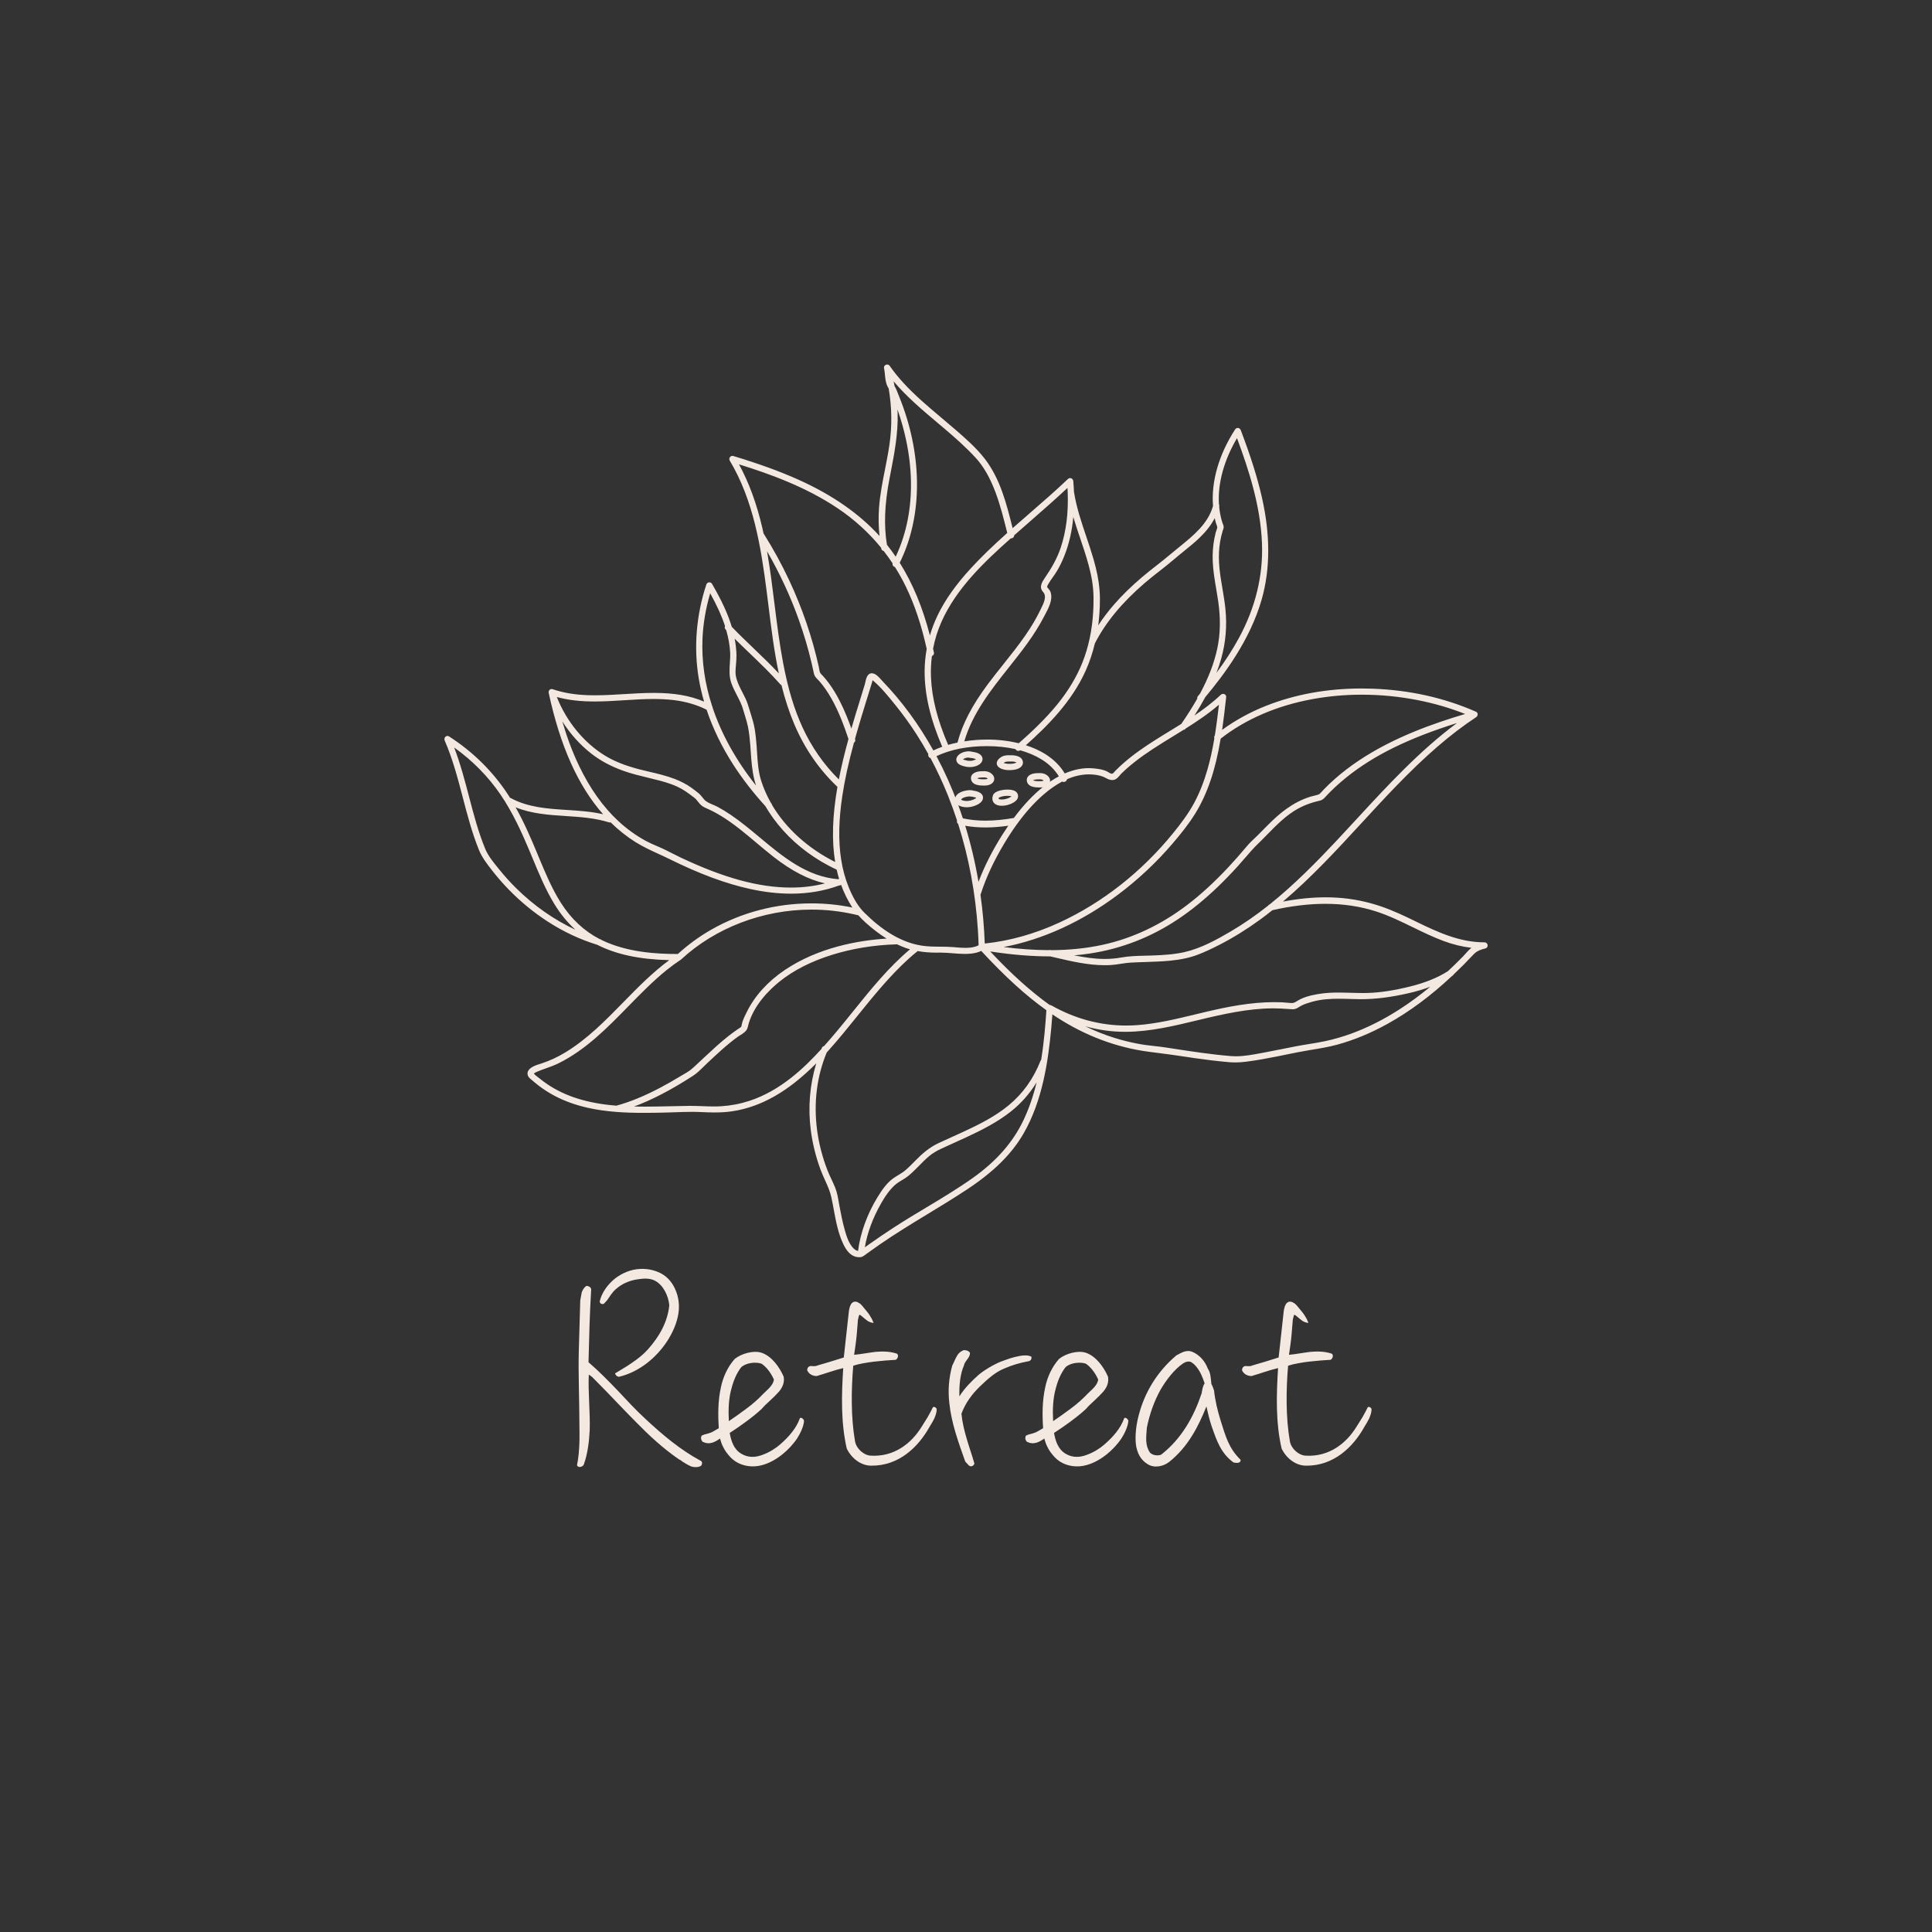 <?xml version="1.0" encoding="UTF-8"?>
<svg id="_レイヤー_2" data-name="レイヤー_2" xmlns="http://www.w3.org/2000/svg" viewBox="0 0 1070.84 1070.84">
  <rect x="0" y="0" width="1070.84" height="1070.84" fill="#333333" stroke="none"/>
  <defs>
    <style>
      .cls-1 {
        fill: none;
      }

      .cls-2 {
        fill: #f3e9e1;
      }
    </style>
  </defs>
  <g id="_レイヤー_1-2" data-name="レイヤー_1">
    <circle class="cls-1" cx="535.42" cy="535.42" r="535.42"/>
    <g>
      <path class="cls-2" d="M377.99,809.92c-.49-.49-1.14-.82-1.8-1.14-8.99-6.21-16.5-13.24-23.69-20.59-7.35-7.35-14.38-15.03-22.39-23.04l-2.12-2.12-1.63-1.14c-.49,9.64.82,20.59.49,30.88-.33,6.37-1.14,13.07-3.27,18.96-.49,1.31-3.27,2.12-3.76.33.82-3.92,1.14-7.84,1.31-11.93.16-4.08,0-8.17,0-12.25,0-11.28-.65-26.64-.33-38.73l.82-28.43.82-4.41c.49-1.31,1.14-2.61,2.61-3.59,1.47,0,2.78,1.14,2.61,2.12-.82,13.4-1.14,26.64-1.47,40.2,5.72,4.9,10.95,10.29,16.01,15.52,5.23,5.56,10.13,10.95,15.85,16.18,9.48,8.82,19.28,17,30.23,22.88,1.31.49.82,2.29.33,2.78-1.63.98-3.11.82-4.58.65-2.12-.49-4.08-1.96-6.04-3.1v-.03ZM343.51,763.02c-1.14.33-2.29-.65-2.61-1.8,3.43-2.12,6.7-3.92,9.64-6.05,3.11-2.12,6.05-4.41,8.66-7.35,6.37-7.19,10.79-15.03,11.77-24.35-.49-5.23-3.27-11.11-7.84-13.56-2.94-1.63-6.7-1.31-9.8-.82-4.41.65-8.66,2.45-11.93,5.39-2.12,1.8-3.43,4.09-4.9,6.21l-1.8,1.96c-1.31.49-2.29-.33-2.29-1.31.82-3.76,3.1-7.35,5.56-9.97,3.43-3.76,8.01-6.37,12.91-7.52,5.23-1.14,10.46-.49,14.87,1.63,2.94,1.47,5.39,3.6,7.35,6.86,2.78,4.74,3.76,10.29,2.94,15.52-.82,5.56-3.27,10.79-6.05,15.2-6.21,9.64-15.85,17.32-26.47,19.94v.02Z"/>
      <path class="cls-2" d="M433.38,806.32c-4.41,3.43-9.31,5.88-14.38,6.37-5.39.49-10.62-1.31-14.05-4.9-1.96-2.12-3.27-3.92-4.08-5.72-.82-1.47-1.31-3.1-1.8-4.74-1.31.98-3.1,1.96-4.25,2.29-1.8.49-3.27.49-5.39-.49-.65-.65-1.31-2.12-.49-3.43.98-.49,1.96-.82,2.94-.98.98-.33,1.8-.49,2.45-.82,1.14-.49,2.78-1.63,4.08-2.29-.49-7.35-.49-15.2,1.14-22.55,1.14-5.72,3.76-11.44,7.68-15.85,3.6-2.94,10.46-4.9,14.87-3.43,5.72,1.96,9.97,8.01,12.25,13.24.65,3.43-.82,6.21-2.61,8.33-1.47,1.63-3.27,3.43-5.07,5.07l-2.45,2.29c-.65.65-1.47,1.47-1.96,2.12-2.61,2.45-5.72,4.9-8.82,7.19s-6.21,4.41-8.99,6.21c.82,4.58,2.29,9.15,6.54,11.6,3.92,2.29,8.01,1.96,11.77.49,3.59-1.31,7.03-3.43,9.64-5.72,4.9-4.25,8.99-8.99,10.95-14.54.82-.82,2.29.82,2.29,1.47-.16,3.1-2.12,7.03-3.76,9.64-2.29,3.43-5.23,6.54-8.5,9.15h0ZM410.83,757.79c-2.62,3.43-4.25,7.35-5.39,11.77-1.63,5.72-1.8,11.93-1.47,18.14,3.1-2.12,6.37-4.41,9.64-6.86,3.6-2.62,6.86-5.56,9.64-8.5,2.12-2.12,5.23-4.41,5.72-7.68-1.47-3.27-3.76-6.7-6.86-8.82-3.27-1.14-8.66-.49-11.28,1.96h0Z"/>
      <path class="cls-2" d="M515.24,790.8c-6.37,11.44-17.16,21.73-32.35,21.57-5.72,0-10.95-4.08-13.56-9.48-3.27-14.22-2.94-29.41-1.96-44.61-4.9,1.14-9.64,2.94-14.71,4.41-2.12,0-4.25-.98-5.23-3.1-.16-1.14.65-2.61,2.29-2.45,1.14.16,2.61.16,3.43-.33,3.59-.98,10.95-3.27,14.54-4.41l2.78-25.33c.16-1.31.49-2.94,1.14-4.09,1.14-1.96,3.1-1.8,4.41-.82,1.31.65,2.12,1.96,3.1,3.1l.82.98c.82.98,1.63,1.96,2.29,3.1.65.98,1.31,2.12,1.96,3.92-3.1-.33-4.25-1.96-6.37-3.59-.49-.49-.98-.82-1.47-.98-.33.49-.49,1.47-.82,2.78l-.49,6.05c-.33,4.9-1.14,10.13-1.63,13.4,3.76-.33,7.84-1.14,11.77-1.63,3.92-.33,7.84-.33,11.93.98,1.31.98.33,2.94-.65,3.43-3.27.16-7.52.49-11.77.98-4.08.49-8.33,1.14-11.77,2.29-1.14,13.24-1.31,28.76.98,41.83.65,4.08,4.9,7.84,8.66,8.01,12.91.82,22.55-6.7,28.27-16.01,1.14-1.8,2.12-3.43,3.27-5.23.98-1.8,1.96-3.43,2.78-5.23.33-.82,1.14-.49,1.47-.33.33.16.82.65.82,1.14,0,1.8-.65,3.43-1.31,5.07-.82,1.63-1.8,3.27-2.62,4.58h0Z"/>
      <path class="cls-2" d="M556.42,758.61c-4.74,1.96-8.82,5.56-13.24,9.8-4.41,4.25-8.17,9.31-10.29,15.2.49,4.9,1.63,9.48,2.94,13.89,1.31,4.58,2.94,8.99,4.25,13.73-.49,1.47-2.12,1.96-3.11.98l-1.96-2.12c-3.76-10.62-7.68-21.24-8.82-32.35-.82-6.86-.33-13.89,1.63-20.92.82-1.47,1.47-3.27,2.29-4.74.82-1.63,1.96-2.94,4.09-3.76,1.14,0,2.45.16,3.43,1.47,0,2.29-1.63,3.6-2.62,5.23-.33.65-.65.98-.65,1.63-2.12,4.74-2.78,10.79-2.61,17.32,2.94-4.74,7.03-8.66,10.46-11.77,2.94-2.61,8.82-6.05,12.58-7.52,4.08-1.47,6.05-2.29,10.29-3.1,1.8-.33,4.41-.65,6.54.33.49,1.63-.82,2.61-1.8,2.61-4.9.98-8.5,1.96-13.4,4.08h0Z"/>
      <path class="cls-2" d="M613.12,806.32c-4.41,3.43-9.31,5.88-14.38,6.37-5.39.49-10.62-1.31-14.05-4.9-1.96-2.12-3.27-3.92-4.08-5.72-.82-1.47-1.31-3.1-1.8-4.74-1.31.98-3.1,1.96-4.25,2.29-1.8.49-3.27.49-5.39-.49-.65-.65-1.31-2.12-.49-3.43.98-.49,1.96-.82,2.94-.98.98-.33,1.8-.49,2.45-.82,1.14-.49,2.78-1.63,4.09-2.29-.49-7.35-.49-15.2,1.14-22.55,1.14-5.72,3.76-11.44,7.68-15.85,3.59-2.94,10.46-4.9,14.87-3.43,5.72,1.96,9.97,8.01,12.26,13.24.65,3.43-.82,6.21-2.61,8.33-1.47,1.63-3.27,3.43-5.07,5.07l-2.45,2.29c-.65.65-1.47,1.47-1.96,2.12-2.62,2.45-5.72,4.9-8.82,7.19-3.1,2.29-6.21,4.41-8.99,6.21.82,4.58,2.29,9.15,6.54,11.6,3.92,2.29,8.01,1.96,11.77.49,3.59-1.31,7.03-3.43,9.64-5.72,4.9-4.25,8.99-8.99,10.95-14.54.82-.82,2.29.82,2.29,1.47-.16,3.1-2.12,7.03-3.76,9.64-2.29,3.43-5.23,6.54-8.5,9.15h-.02ZM590.57,757.79c-2.61,3.43-4.25,7.35-5.39,11.77-1.63,5.72-1.8,11.93-1.47,18.14,3.1-2.12,6.37-4.41,9.64-6.86,3.59-2.62,6.86-5.56,9.64-8.5,2.12-2.12,5.23-4.41,5.72-7.68-1.47-3.27-3.76-6.7-6.86-8.82-3.27-1.14-8.66-.49-11.27,1.96h-.01Z"/>
      <path class="cls-2" d="M671.45,790.15c-1.14-3.43-1.96-7.03-2.78-10.62-4.41,11.11-10.29,22.55-20.59,30.72-3.27,2.61-8.33,3.59-11.93,1.31-4.09-2.45-5.88-6.37-6.54-10.78-.65-5.56.33-11.93,1.63-16.67,3.27-12.42,10.13-23.86,20.75-32.84,1.47-.82,2.94-1.63,4.41-2.12,1.63-.49,3.27-.49,4.9.33,3.92,1.8,6.7,5.23,8.17,9.15,1.63,2.29,1.63,5.72,1.96,8.5.65,1.14.98,2.12,1.47,3.59.65,5.88,1.96,11.11,3.6,16.5,2.78,8.66,4.41,15.36,11.11,21.9.16,2.12-2.45,1.8-3.92,1.47-7.19-5.23-9.48-12.58-12.26-20.43h.02ZM660.01,754.85c-1.63-.49-2.94,0-4.25.82-5.06,3.43-9.64,9.64-12.58,14.71-3.59,6.54-6.04,13.56-7.52,20.92-.16,2.45-.49,5.07-.33,7.52s.82,4.58,2.12,6.37c1.47,1.47,4.08,1.8,6.05,1.14,11.6-8.99,18.3-21.41,22.55-34.15.33-1.8.49-3.76,1.63-5.39-.49-1.63-1.63-4.58-2.62-6.37-1.31-2.29-2.94-4.41-5.06-5.56h.01Z"/>
      <path class="cls-2" d="M756.26,790.8c-6.37,11.44-17.16,21.73-32.35,21.57-5.72,0-10.95-4.08-13.56-9.48-3.27-14.22-2.94-29.41-1.96-44.61-4.9,1.14-9.64,2.94-14.71,4.41-2.12,0-4.25-.98-5.23-3.1-.16-1.14.65-2.61,2.29-2.45,1.14.16,2.61.16,3.43-.33,3.59-.98,10.95-3.27,14.54-4.41l2.78-25.33c.16-1.31.49-2.94,1.14-4.09,1.14-1.96,3.1-1.8,4.41-.82,1.31.65,2.12,1.96,3.1,3.1l.82.98c.82.98,1.63,1.96,2.29,3.1.65.98,1.31,2.12,1.96,3.92-3.1-.33-4.25-1.96-6.37-3.59-.49-.49-.98-.82-1.47-.98-.33.49-.49,1.47-.82,2.78l-.49,6.05c-.33,4.9-1.14,10.13-1.63,13.4,3.76-.33,7.84-1.14,11.77-1.63,3.92-.33,7.84-.33,11.93.98,1.31.98.33,2.94-.65,3.43-3.27.16-7.52.49-11.77.98-4.08.49-8.33,1.14-11.77,2.29-1.14,13.24-1.31,28.76.98,41.83.65,4.08,4.9,7.84,8.66,8.01,12.91.82,22.55-6.7,28.27-16.01,1.14-1.8,2.12-3.43,3.27-5.23.98-1.8,1.96-3.43,2.78-5.23.33-.82,1.14-.49,1.47-.33.33.16.82.65.82,1.14,0,1.8-.65,3.43-1.31,5.07-.82,1.63-1.8,3.27-2.62,4.58h0Z"/>
    </g>
    <g>
      <path class="cls-2" d="M476.13,696.82c-.59,0-1.17-.07-1.73-.21-2.83-.71-5.15-3.09-7.1-7.28-2.8-6.01-4.02-12.62-5.2-19.02-.41-2.24-.84-4.55-1.33-6.79-.72-3.29-2.09-6.31-3.54-9.51-.83-1.83-1.69-3.73-2.41-5.66-2.67-7.21-4.5-14.65-5.45-22.1-1.59-12.43-.53-25.08,3.05-36.86-15.58,15.6-30.4,24.06-46.36,26.52-3.07.47-6.24.69-9.98.69-2.64,0-5.23-.11-7.42-.22-1.61-.08-3.3-.12-5.18-.12-3.19,0-6.45.12-9.6.23-2.02.07-4.04.14-6.05.19-3.47.07-7.2.14-10.95.14-5.79,0-10.6-.16-15.14-.51h-.05c-.11,0-.22,0-.33-.03-5.53-.44-10.51-1.16-15.21-2.19-6.92-1.52-13.28-3.8-18.91-6.79-3.03-1.61-5.96-3.49-8.69-5.58-1.55-1.19-3.08-2.5-4.43-3.65-.56-.48-1.26-1.08-1.57-2.03-.27-.85-.21-1.7.2-2.48,1.14-2.2,4.72-3.3,6.85-3.96.25-.08.48-.15.66-.21,4.58-1.51,8.93-3.54,13.28-6.19,12.11-7.39,22.19-17.7,31.94-27.67,7.94-8.12,16.13-16.5,25.47-23.36-16.61-.42-29.36-3.14-39.92-8.51-9.53-2.92-18.78-7.26-27.48-12.9-7.76-5.02-15.02-10.99-21.58-17.72-3.18-3.27-6.23-6.76-9.06-10.38l-.14-.19c-2.76-3.53-5.61-7.17-7.33-11.43-3.8-9.42-6.41-19.37-8.92-28.99-2.76-10.55-5.61-21.46-10.05-31.62-.24-.56-.18-1.23.16-1.75.31-.48.83-.77,1.37-.77.32,0,.63.1.92.28,13.42,8.64,24.49,19.63,32.92,32.64.26.4.51.81.76,1.22l.1.16c.16.03.31.09.46.17,9.59,5.19,20.51,5.88,31.07,6.55,6.64.42,13.46.86,20.05,2.38-13.92-15.78-23.8-37.83-30.15-67.26-.1-.48-.02-.95.24-1.34.3-.51.81-.81,1.39-.81.19,0,.37.03.56.1,5.83,1.99,12.22,3.07,19.56,3.32,1.28.04,2.57.06,3.86.06,5.35,0,10.87-.34,16.2-.66,5.38-.33,10.95-.67,16.4-.67,11.37,0,20.09,1.5,27.91,4.84-1.25-4.27-2.23-8.55-2.94-12.75-2.88-17.14-1.43-35.18,4.19-52.17.24-.73.92-1.21,1.68-1.21.6,0,1.15.32,1.46.84,5.4,9.28,8.79,16.64,10.95,23.82,3.94,4.09,8.11,8.1,12.15,11.97,4.65,4.46,9.43,9.05,13.94,13.85-2.63-12.34-4.2-25.04-5.72-37.35-.33-2.64-.65-5.27-.99-7.89-3.16-24.76-7.35-50.76-20.49-72.7-.32-.53-.32-1.18,0-1.73.31-.55.88-.89,1.48-.89.16,0,.33.02.48.07,14.47,4.37,26.04,8.59,36.42,13.26,18.44,8.31,33.43,18.75,44.62,31.06-.54-5.2-.63-10.39-.27-15.48.52-7.28,1.95-14.5,3.33-21.5.86-4.36,1.75-8.87,2.41-13.33,1.54-10.45,1.41-21.02-.38-31.42-.36-.6-.7-1.2-.96-1.86-.75-1.89-.94-3.87-1.12-5.78-.12-1.22-.23-2.38-.47-3.5-.21-.68.03-1.38.62-1.8l.16-.11.07-.03c.26-.14.56-.22.85-.22.5,0,.97.22,1.28.6l.03.02.11.15c4.38,6.3,10.12,12.55,18.07,19.66,3.49,3.12,7.14,6.19,10.67,9.16,2.52,2.12,5.13,4.32,7.67,6.52,5.44,4.72,11.6,10.07,16.32,16.2,8.56,11.11,12.04,24.97,15.38,38.4,3.12-2.76,6.3-5.51,9.38-8.19,7.09-6.16,14.42-12.52,21.31-19.09.33-.31.75-.49,1.19-.49.91,0,1.65.7,1.74,1.62.17,1.92.31,3.92.39,5.94,1.3,8.48,4.09,16.76,6.79,24.76,1.38,4.1,2.81,8.33,4.03,12.56,1.86,6.43,2.92,11.85,3.35,17.05.52,6.31.02,12.7-.4,16.96-.09.91-.2,1.83-.31,2.75,2.59-3.98,5.54-7.86,8.79-11.59,4.4-5.05,9.43-9.97,15.38-15.04,2.66-2.27,5.45-4.46,8.15-6.57,2.65-2.08,5.38-4.23,7.98-6.44,1.52-1.29,3.11-2.58,4.66-3.83,7.82-6.33,15.9-12.88,18.65-22.71-1.08-13.52,3.27-28.58,12.26-42.43.33-.5.87-.81,1.45-.81.73,0,1.38.46,1.65,1.16,5.64,14.87,9.26,26.42,11.76,37.44,4.68,20.63,4.65,39.57-.1,56.31-6.45,22.73-20.94,41.86-31.31,54.3-1.77,3.29-3.75,6.64-5.99,10.16,4.61-3.11,9.84-6.96,14.64-11.51.32-.3.74-.47,1.21-.47.52,0,1,.21,1.33.57.3.34.44.77.39,1.23-.71,6.46-1.38,12.35-2.23,18.15,7.36-5.36,15.55-9.84,24.38-13.34,16.07-6.36,33.9-9.59,52.98-9.59,1.99,0,4.02.04,6.03.11,20.38.73,39.61,5.01,57.16,12.7,0,0,.08.03.18.08.76.36,1.1,1.18.82,1.98-.11.41-.36.77-.72,1-14.25,9.4-28.12,21.37-44.97,38.83-6.22,6.44-12.4,13.16-18.39,19.66-13.77,14.95-27.98,30.39-43.76,43.75,8.5-1.59,16.29-2.37,23.72-2.37,2.18,0,4.35.07,6.46.21,8.26.53,16.42,2.17,24.26,4.86,6.86,2.36,13.5,5.53,19.18,8.32,12.89,6.32,24.65,11.56,38.05,11.56.96,0,1.68.66,1.78,1.56.1.87-.44,1.64-1.28,1.84-2.17.5-4.65,1.28-6.5,3.27-3.66,3.92-7.41,7.69-11.14,11.22-.13.25-.32.46-.56.61-.07.04-.27.16-.27.16-11.79,11.03-23.45,19.69-35.66,26.48-9.25,5.14-18.65,9.04-27.94,11.57-4.82,1.32-9.77,2.12-14.56,2.9l-.65.11c-4.38.72-8.82,1.62-13.11,2.5-1.62.33-3.24.66-4.86.99-5.53,1.1-11.49,2.23-17.58,2.98-2.06.26-3.95.38-5.77.38h0c-1.18,0-2.33-.05-3.53-.15-3.03-.26-6.15-.58-9.52-.99-6.21-.75-12.42-1.67-17.68-2.47-4.28-.65-8.63-1.21-12.84-1.74-1.37-.17-2.73-.35-4.1-.53-18.1-2.36-35.44-8.86-51.54-19.33-.73-.47-1.45-.95-2.16-1.44-.19,2.7-.38,5.06-.59,7.3-1.74,18.88-4.93,40.62-15.38,58.74-6.59,11.41-16.62,21.31-31.56,31.16-7.01,4.62-14.29,9.04-21.33,13.32-8.9,5.41-18.1,11-26.82,17.02-2.45,1.69-4.89,3.42-7.27,5.15-.19.14-.37.28-.56.42-.51.4-1.03.8-1.65,1.09-.3.21-.66.32-1.04.33-.11.02-.22.04-.34.05-.2.02-.39.02-.59.02h-.04ZM458.25,583.28c-1.37,3.32-2.51,6.67-3.38,9.94-3.77,14.06-3.68,29.45.24,44.52.91,3.49,2.03,7,3.34,10.44.7,1.83,1.55,3.65,2.37,5.4.74,1.58,1.5,3.2,2.16,4.86.99,2.49,1.46,5.21,1.91,7.83.13.78.26,1.54.41,2.3.82,4.28,1.66,8.7,2.87,12.97.91,3.2,2.15,7.58,4.82,10.3.61.62,1.53,1.35,2.6,1.5,1.24-9.85,5.03-20.35,10.72-29.67,2.44-3.99,5.2-8.04,8.85-10.61.9-.63,1.82-1.19,2.72-1.74,1.39-.84,2.71-1.64,3.93-2.68,1.79-1.53,3.49-3.25,5.12-4.91l.58-.59c3.45-3.5,7.39-7.08,12.79-9.6,2.4-1.12,4.81-2.21,7.23-3.3,2.29-1.04,4.58-2.07,6.86-3.13,7.93-3.68,17.03-8.14,24.73-14.51,7.82-6.47,13.74-14.76,17.61-24.66.09-.22.21-.41.37-.58,1.59-9.88,2.38-19.77,2.88-27.43-11.47-8.18-22.98-18.66-36.12-32.88-1.58.8-3.45,1.29-5.81,1.52-1.04.1-2.11.15-3.28.15-2.26,0-4.53-.19-6.73-.36-2.16-.18-4.39-.36-6.57-.36h-.74c-.55.01-1.1.02-1.64.02-3.85,0-7.28-.29-10.46-.88-1.79,1.44-3.52,2.92-5.15,4.4-10.46,9.5-19.5,20.71-28.24,31.54-5.1,6.33-10.38,12.87-15.89,19.02-.35.39-.71.79-1.07,1.18h-.03ZM574.55,599.93c-3.85,6.26-8.63,11.68-14.29,16.16-7.56,5.99-16.38,10.41-24.77,14.3-2.13.99-4.28,1.96-6.42,2.93-2.4,1.09-4.81,2.18-7.2,3.29-2.97,1.38-5.05,2.65-6.94,4.24-1.88,1.58-3.66,3.38-5.37,5.12l-.38.39c-1.66,1.68-3.72,3.77-5.92,5.55-1.08.87-2.26,1.57-3.4,2.25-1.12.66-2.18,1.29-3.12,2.06-3.67,2.97-6.41,7.33-8.39,10.79-4.57,7.99-7.66,16.35-9,24.34.91-.65,1.82-1.3,2.73-1.95,4.28-3.03,8.82-6.1,13.49-9.14,5.83-3.78,11.89-7.42,17.75-10.93,8.65-5.19,17.58-10.55,25.92-16.47,13.01-9.24,22.16-19.67,27.98-31.87,3.01-6.31,5.43-13.25,7.34-21.05h-.01ZM351.4,613.31c1.84.04,3.76.06,5.8.06,4.79,0,9.67-.11,14.39-.22,3.47-.08,6.94-.16,10.4-.2h.92c2.15,0,4.33.08,6.44.16,2.09.08,4.25.16,6.36.16,1.47,0,2.79-.04,4.03-.12,5.34-.33,10.62-1.34,15.7-3.01,17.27-5.68,30.36-18.3,39.85-28.72,0,0,.19-.48.26-.64.23-.53.66-.88,1.19-.96,2.14-2.39,4.4-5.01,6.91-8,3.14-3.75,6.29-7.65,9.32-11.42,9.59-11.91,19.5-24.22,31.41-34.22-.84-.24-1.65-.5-2.45-.79-1.58-.57-3.16-1.24-4.83-2.04-.14.04-.3.07-.45.07-12.37.38-24.29,2.33-35.43,5.79-11.52,3.58-21.3,8.55-29.07,14.77-5.48,4.39-15.07,13.53-17.71,25.38-.48,2.15-2.51,3.4-4.14,4.4-.44.27-.87.53-1.24.8-2.78,1.99-5.65,4.31-9.02,7.3-2.4,2.12-4.78,4.35-7.08,6.5l-.96.9c-.66.61-1.31,1.26-1.97,1.91-1.87,1.85-3.81,3.75-6.01,5.17-12.09,7.8-22.6,13.28-32.65,16.99l.03-.02ZM296.01,595.15c.58.73,1.51,1.43,2.41,2.1.35.27.7.52,1.01.78,1.27,1.03,2.61,2.02,3.99,2.95,9.92,6.7,22.32,10.57,37.91,11.83l.32.02c7.62-2.08,15.6-5.35,24.38-10,3.63-1.92,7.41-4.07,11.54-6.57.47-.28.95-.56,1.43-.84,1.4-.81,2.84-1.66,4.05-2.64,1.19-.97,2.34-2.05,3.45-3.11.39-.37.78-.73,1.17-1.09.95-.88,1.89-1.76,2.83-2.64,4.3-4.01,8.74-8.17,13.47-11.86,1.69-1.32,3.28-2.48,4.85-3.55.19-.13.38-.25.58-.38.49-.31.95-.61,1.31-.95.23-.22.25-.3.31-.75.02-.15.04-.3.08-.48.42-2.23,1.55-4.5,2.54-6.5l.31-.62c4.39-8.91,11.7-16.96,21.13-23.27,18.46-12.36,40.25-16.32,56.34-17.35-2.01-1.24-4-2.62-5.96-4.13-4.2-3.24-7.21-5.96-9.71-8.77-7.58-1.87-15.32-2.93-23.01-3.13-.98-.03-1.97-.04-2.95-.04-26.93,0-53.26,10.07-72.25,27.62l-.11.1h-.03l-.12.1c-2.6,1.7-5.18,3.58-7.7,5.61-7.56,6.09-14.58,13.28-21.37,20.22-11.54,11.81-23.46,24.02-38.64,31.54-2.26,1.12-4.59,1.95-6.84,2.75-1.45.52-2.95,1.05-4.4,1.66l-.25.1c-1.6.65-2.07,1.03-2.16,1.24,0,0,.03.04.06.08l.03-.03ZM601.56,568.85c5.26,2.55,10.62,4.68,16,6.37,4.43,1.39,9.01,2.53,13.63,3.38,2.84.53,5.77.86,8.6,1.18,2.12.24,4.31.49,6.46.82l3.65.56c10.61,1.63,21.58,3.32,32.45,4.2.84.07,1.73.1,2.63.1,4.58,0,9.28-.88,13.82-1.72l1.92-.36c3.59-.66,7.23-1.39,10.75-2.1,2.17-.44,4.35-.88,6.52-1.3,2.46-.48,4.98-.89,7.41-1.28,2.95-.48,6-.97,8.96-1.6,4.8-1.02,9.68-2.42,14.49-4.16,8.92-3.23,17.97-7.78,26.9-13.53,5.66-3.64,11.35-7.83,16.99-12.49-3.75,1.42-7.85,2.63-12.37,3.66-9.56,2.17-17.99,3.23-25.78,3.23h-1.3c-1.53-.02-3.07-.07-4.62-.11-2.21-.06-4.49-.13-6.72-.13-4.14,0-9.58.2-14.87,1.73l-.1.03c-2.07.6-4.03,1.17-5.9,2.18-.3.16-.6.35-.9.54-1.01.64-2.16,1.36-3.52,1.36h-.24l-1.88-.13c-2.86-.19-5.81-.39-8.72-.39h-.6c-13.63.13-26.9,3.08-41.58,6.63-12.84,3.1-26.11,6.31-39.65,6.38h-.44c-7.37,0-14.72-1.02-21.98-3.05h-.01ZM582.52,557.14l.13.08c13.13,7.43,27.12,11.2,41.56,11.2,2.01,0,4.05-.08,6.06-.22,10.95-.8,21.83-3.44,32.36-5.98,2.15-.52,4.29-1.04,6.43-1.54,10.99-2.58,24.02-5.23,37.32-5.23,1.39,0,2.77.03,4.13.09.87.04,1.74.12,2.62.2,1.01.09,2.05.19,3.05.21h0c.97,0,2.03-.65,3.05-1.28.49-.3,1-.61,1.5-.85,3.92-1.9,8.56-2.69,11.7-3.12,2.78-.38,5.79-.56,9.45-.56,2.27,0,4.57.07,6.79.13,2.21.06,4.5.13,6.74.13.79,0,1.59,0,2.38-.03,6.92-.17,14.73-1.35,23.86-3.61,8.31-2.06,15.14-4.83,20.88-8.47,3.09-2.89,5.77-5.51,8.19-7.99.5-.52.99-1.06,1.48-1.61,1.04-1.17,2.12-2.37,3.36-3.35-5.16-.61-10.35-1.88-15.46-3.79-5.84-2.17-11.5-4.93-16.98-7.6-6.51-3.17-13.25-6.46-20.26-8.73-8.74-2.84-18.25-4.27-28.28-4.27-9.09,0-18.95,1.19-29.32,3.53-2.67,2.12-4.9,3.82-7.01,5.35-7.33,5.33-14.82,9.97-22.26,13.78-4.77,2.45-8.48,4.15-12.04,5.51-4.38,1.68-9.27,2.74-15.37,3.35-4.21.42-8.48.56-12.62.7-1.19.04-2.37.08-3.56.12l-1.21.04c-2.42.09-4.93.18-7.34.48-.96.12-1.91.27-2.86.42-1.63.26-3.31.52-5.02.63-1.19.08-2.41.11-3.64.11-9.25,0-18.41-2.13-27.27-4.2l-2.96-.69h-.25c-10.1,0-20.93-.89-33.02-2.73,11.9,12.66,22.43,22.13,32.94,29.65.18,0,.37.03.55.1.04,0,.07.02.11.03l.09.02h0ZM595.33,529.51c5.62,1.14,11.38,2,17.05,2,3.14,0,6.04-.25,8.88-.77,4.52-.83,9.2-.94,13.72-1.04,1.36-.03,2.72-.06,4.07-.12,5.66-.21,11.68-.54,17.56-1.88,9.11-2.08,17.86-6.94,25.34-11.32,6.97-4.08,14.01-8.93,20.94-14.42.2-.33.5-.58.89-.71,13.93-11.16,26.5-24.06,36.97-35.21,3.77-4.01,7.57-8.14,11.25-12.13,17.16-18.61,34.86-37.81,55.55-53.16-26.87,8.46-45.76,17.73-61.05,29.93-4.51,3.6-8.67,7.47-12.36,11.52-1.15,1.25-2.14,1.48-3.39,1.77-.2.05-.42.1-.65.15-1.33.33-2.62.7-3.83,1.11-2.41.81-4.72,1.82-6.87,3-6.52,3.59-11.86,9.05-17.03,14.33-1.64,1.67-3.33,3.4-5.04,5.05-2.63,2.54-5.07,5.37-7.43,8.11-1.25,1.45-2.54,2.95-3.85,4.4-3.69,4.07-7.39,7.89-11.01,11.37-7.4,7.1-14.63,12.99-22.11,17.99-14.94,9.99-31.39,16.39-48.91,19.03-2.81.42-5.71.76-8.68,1.02v-.02ZM333.57,521.08c14.24,6.89,30.83,7.69,42.09,7.69h.05c5.71-5.21,11.97-9.76,18.61-13.55,16.65-9.49,35.81-14.51,55.42-14.51,7.65,0,15.27.77,22.69,2.3-.14-.2-.27-.4-.39-.6-2.33-3.67-4.3-7.7-5.85-11.98-.28.24-.65.38-1.05.38h-.15c-8.09,3-17.01,4.52-26.53,4.52-7.18,0-14.78-.87-22.59-2.58-13.66-2.99-27.88-8.26-44.75-16.58-1.98-.98-4.02-1.92-6-2.82-4.29-1.97-8.72-4.01-12.82-6.57-4.9-3.06-9.55-6.75-13.83-10.97-.14.04-.29.06-.45.06-.17,0-.35-.03-.53-.08-7.68-2.43-15.93-2.97-23.91-3.49-9.3-.61-18.89-1.23-27.79-4.84,4.67,8.33,8.42,17.02,11.59,24.63l1.21,2.92c3.57,8.6,7.26,17.49,12.32,25.44,5.63,8.85,12.83,15.58,21.39,20.01l.48.15c.3.09.56.25.77.48h.02ZM581.91,526.53c.13,0,.26.02.39.05l.26.06c10.17-.04,19.8-1.04,28.63-2.97,16.69-3.64,32.57-11.16,47.19-22.36,7.3-5.59,14.48-12.17,21.96-20.11,3.63-3.86,7.21-7.91,10.95-12.39,1.25-1.5,2.69-2.85,4.07-4.16.67-.63,1.33-1.25,1.97-1.9,1.04-1.03,2.06-2.07,3.09-3.12.78-.79,1.56-1.58,2.34-2.36,5.99-6.02,13.48-12.59,23.58-15.7.71-.22,1.44-.39,2.14-.56.76-.18,1.48-.35,2.18-.58.77-.25,1.46-1.04,2.12-1.81.24-.28.48-.56.73-.81,1.99-2.07,4.12-4.11,6.33-6.06,4.05-3.58,8.53-7.01,13.31-10.2,19.3-12.89,41.31-20.57,58.93-25.82-8.17-3.25-16.86-5.8-25.86-7.59-10.37-2.06-20.93-3.1-31.4-3.1-9.19,0-18.31.81-27.12,2.41-19.73,3.57-37.4,11.17-51.13,21.97-1.47,8.83-3.3,16.41-5.6,23.19-2.32,6.82-5.2,13.02-8.56,18.43-3.77,6.07-8.4,11.7-12.42,16.42-8.93,10.46-19.09,19.99-30.18,28.32-20.04,15.05-41.88,25.04-63.54,29.13,8.95,1.13,17.18,1.69,25.07,1.72.18-.07.38-.1.57-.1h0ZM508.44,523.66c.71.16,1.41.3,2.11.42,3.41.58,6.98.6,10.43.63,2.29.02,4.65.03,6.98.21.56.04,1.14.09,1.74.14,1.78.15,3.62.31,5.46.31,3.11,0,5.44-.47,7.26-1.46-.1-2.98-.23-5.75-.41-8.47-1.32-20.32-5-40.09-10.94-58.76-.27-.2-.47-.47-.59-.79-.13-.37-.15-.78-.04-1.17-1.55-4.72-3.24-9.37-5.02-13.81-2.86-7.11-6.11-14.08-9.67-20.72-.5-.16-.93-.54-1.14-1.07-.16-.39-.18-.79-.07-1.16-2.12-3.84-4.34-7.55-6.59-11.04-3.57-5.54-7.4-10.84-11.38-15.76l-.75-.93c-3.64-4.5-7.4-9.16-11.71-12.82,0,0-.4-.35-.46-.4-.08.23-.15.51-.22.78-.06.22-.11.44-.17.65-.35,1.16-.71,2.32-1.07,3.49l-2.4,7.74c-1.51,4.9-3.29,10.68-4.94,16.47-.33,1.14-.65,2.28-.96,3.42l.06.19c.16.46.11.94-.12,1.34-.13.22-.3.41-.52.55-3.03,11.13-5.07,20.46-6.42,29.32-2.03,13.43-2.27,24.92-.72,35.12.85,5.6,2.26,10.85,4.2,15.61,2.53,6.23,5.37,10.85,8.67,14.14,9.84,9.78,19.42,15.61,29.3,17.84l.1.02v-.03ZM543.44,495.87c1.25,8.87,2.04,17.97,2.38,27.09,13.84-1.43,27.81-5.36,41.54-11.7,23.72-10.95,45.47-28.07,62.89-49.51,3.86-4.75,8.26-10.45,11.59-16.63,2.99-5.55,5.42-11.67,7.44-18.69,1.47-5.11,2.71-10.75,3.8-17.21-.1-.24-.14-.5-.11-.76.03-.32.17-.61.38-.86.92-5.69,1.63-11.47,2.26-17-6.1,5.24-12.67,9.58-18.42,13.19-.32.46-.76.72-1.25.78-1.86,1.16-3.73,2.31-5.6,3.45-3.8,2.33-7.72,4.73-11.49,7.21-7.26,4.77-12.77,9.08-17.33,13.56-.27.26-.54.58-.82.92-.87,1.03-1.86,2.2-3.22,2.53-.33.08-.68.12-1.03.12-1.3,0-2.48-.56-3.57-1.17-1.9-1.06-4.31-1.69-7.36-1.92-.64-.05-1.3-.07-1.95-.07-3.95,0-8.03.91-12.15,2.7-.04.24-.14.47-.29.69-.35.52-.94.84-1.54.84-.31,0-.6-.08-.85-.24-3.45,1.81-6.93,4.24-10.36,7.22-4.96,4.31-9.58,9.41-14.13,15.58-.11.26-.27.47-.48.65-2.41,3.32-4.82,6.99-7.17,10.91-5.86,9.8-10.1,18.92-12.97,27.9-.05.15-.12.29-.2.42h0ZM251.75,414.34c3.47,9.09,5.91,18.43,8.29,27.49,2.49,9.52,5.07,19.36,8.91,28.69,1.56,3.8,4.55,7.45,7.18,10.68l.85,1.04c2.83,3.49,5.9,6.88,9.12,10.06,9.78,9.66,21.01,17.53,32.82,23.02-4.42-4.01-8.36-8.83-11.75-14.41-4.79-7.86-8.37-16.49-11.82-24.83-.57-1.37-1.14-2.74-1.71-4.11-4.39-10.46-9.39-21.53-16.2-31.54-6.81-10-15.44-18.76-25.67-26.1h-.02ZM311.67,399.86c2.66,9.08,5.72,17.2,9.3,24.66,5.99,12.49,13.35,22.82,21.88,30.7,4.68,4.33,9.84,8.02,15.32,10.97,1.85.99,3.8,1.84,5.69,2.65,1.05.45,2.09.9,3.14,1.38,1.83.84,3.65,1.77,5.41,2.67,1.48.76,3,1.54,4.52,2.25,24.16,11.47,43.69,16.81,61.49,16.81,6.58,0,12.9-.78,18.85-2.32-9.31-2.12-18.54-6.91-28.71-14.86-3.18-2.49-6.32-5.13-9.36-7.69-6.12-5.16-12.45-10.49-19.37-14.73-2.6-1.59-5.19-2.97-7.7-4.09l-.36-.16c-1.5-.66-2.68-1.19-3.93-2.6-.34-.38-.66-.79-.98-1.19-.65-.82-1.26-1.59-2.03-2.17l-.38-.29c-2.81-2.12-5.47-4.13-8.59-5.61-2.75-1.31-5.82-2.39-9.95-3.5-2.22-.59-4.49-1.14-6.68-1.67-4.56-1.1-9.28-2.24-13.83-3.87-6.86-2.47-12.65-5.59-17.71-9.54-6.21-4.86-11.65-10.92-16.01-17.81h-.01ZM534.99,457.68c3.08,10.02,5.55,20.46,7.35,31.11,3.26-8.63,7.74-17.46,13.33-26.29,1.03-1.63,2.1-3.25,3.19-4.83-4.55.64-8.71.96-12.66.96s-7.63-.31-11.21-.94h0ZM308.63,386.34c5.38,13.58,15.02,25.33,26.67,32.46,5.16,3.16,11.22,5.57,19.07,7.61,1.88.49,3.81.94,5.68,1.38,4.63,1.08,9.42,2.21,13.97,3.97,3.52,1.36,6.48,2.92,9.06,4.76,1.6,1.14,2.95,2.17,4.13,3.15.87.72,1.55,1.58,2.21,2.4.3.37.6.75.91,1.1,1.13,1.29,3,2.08,4.8,2.84.86.36,1.75.74,2.55,1.17,2.44,1.3,4.87,2.78,7.45,4.53,5.54,3.77,10.87,8.21,16.03,12.51,12.77,10.65,25.96,21.65,43.36,23.1.18-.07.37-.14.55-.22-.5-1.65-.95-3.35-1.33-5.08-11.44-5.31-21.72-12.84-29.73-21.8-3.85-4.31-7.15-8.83-9.81-13.42-6.78-7.46-12.72-15.13-17.68-22.81-6.41-9.93-11.42-20.23-14.89-30.63-5.46-2.75-11.62-4.54-18.3-5.33-3.39-.4-7.01-.6-11.07-.6-5.41,0-10.94.35-16.29.69-5.37.34-10.92.69-16.37.69h0c-8.1,0-14.83-.79-20.96-2.48h0ZM427.9,446.13c7.68,13.01,20.06,24.19,35.01,31.66-1.97-11.81-1.56-25.47,1.26-41.66-10.16-9.59-18.21-21.27-23.91-34.71-2.81-6.62-5.14-13.71-7.12-21.67-.24-.09-.45-.25-.63-.45-5.39-6.11-11.39-11.85-17.18-17.41-2.68-2.57-5.44-5.21-8.13-7.89.6,3.1.93,6.09,1,9.07.04,1.82-.12,3.62-.27,5.35-.11,1.2-.22,2.43-.26,3.65-.09,2.99,1.04,5.88,1.91,7.8.61,1.34,1.3,2.69,1.97,3.99.57,1.1,1.14,2.2,1.67,3.33.91,1.92,1.5,3.89,2.07,5.78.17.57.34,1.15.53,1.72l.1.31c.98,3.12,1.91,6.06,2.43,9.3.51,3.17.79,6.33,1,8.99.09,1.22.17,2.45.25,3.69.33,5.27.68,10.73,2.27,15.71,1.35,4.22,3.18,8.39,5.45,12.39l.17.18c.22.24.37.53.42.85v.02ZM533.69,453.58c3.97.86,8.09,1.28,12.56,1.28,4.76,0,9.9-.49,15.69-1.49,5.35-7.19,10.78-12.93,16.58-17.53,2.75-2.18,5.56-4.04,8.37-5.54-2.3-3.74-5.53-6.9-9.62-9.4-3.47-2.13-7.44-3.82-11.83-5.04-.3.22-.64.33-1.01.33-.51,0-1.01-.23-1.35-.63-.09-.11-.17-.23-.24-.35-4.86-1.1-10.17-1.66-15.79-1.66h-.39c-4.87.02-9.55.44-13.92,1.25-.2.08-.42.12-.64.12h-.01c-2.33.45-4.59,1.03-6.72,1.71-.19.11-.4.18-.62.2-1.98.66-3.89,1.42-5.7,2.27,4.48,8.41,8.48,17.35,11.88,26.58.92,2.5,1.82,5.09,2.74,7.9h.02ZM394.91,392.04c4.98,14.91,13.08,29.48,24.14,43.39-.39-1.19-.72-2.37-1.01-3.53-1.22-5.03-1.58-10.26-1.93-15.31-.09-1.26-.17-2.53-.27-3.79-.25-3.14-.6-6.82-1.35-10.37-.4-1.9-.99-3.8-1.55-5.64-.34-1.12-.69-2.23-1-3.36-.77-2.8-2.08-5.34-3.47-8.03-1.12-2.16-2.27-4.39-3.1-6.75-1.32-3.75-1.07-7.53-.83-11.19.13-1.95.26-3.96.15-5.92-.23-3.99-.94-8.01-2.17-12.29l-.35-.36c-.5-.52-.6-1.26-.32-1.88-1.79-5.52-4.43-11.35-8.22-18.18-2.48,8.47-3.92,16.95-4.27,25.25-.52,12.29,1.27,24.81,5.32,37.21.15.23.23.48.25.75h-.02ZM425.15,305.59c1.7,9.71,2.93,19.55,4.12,29.12,1.35,10.84,2.74,22.05,4.82,32.94,2.7,14.17,6.09,25.43,10.68,35.43,5.02,10.93,11.8,20.66,20.17,28.94,1.32-6.85,3.07-14.19,5.34-22.42-2.52-7.48-5.43-15.39-9.6-22.69-2.08-3.65-4.23-6.71-6.55-9.36-.27-.31-.55-.59-.83-.86-.92-.92-1.86-1.87-2.18-3.42-.4-1.93-.84-3.9-1.3-5.85-1.9-8.05-4.29-16.1-7.08-23.94-4.61-12.92-10.51-25.64-17.57-37.9h-.02ZM603.54,425.76c.98,0,1.98.05,2.95.15,2.41.25,5.17.62,7.34,1.8.24.13.48.27.71.42.62.38,1.2.73,1.69.73.14,0,.36-.03.66-.25s.62-.59.93-.94c.21-.24.42-.48.62-.69,1.24-1.25,2.58-2.51,3.97-3.74,6.03-5.33,12.59-9.69,17.64-12.9,2.79-1.78,5.67-3.54,8.45-5.24,2.09-1.28,4.18-2.56,6.25-3.85,3.49-5.08,6.39-9.67,8.85-14.02-.09-.5.04-1.01.39-1.41.24-.29,1.16-1.39,1.16-1.39,4.71-8.78,7.83-16.95,9.55-24.99,1.71-8.02,1.89-16.54.53-26.04-.33-2.3-.72-4.63-1.11-6.89-.87-5.11-1.77-10.4-1.96-15.71-.15-4.14.15-8.22.88-12.13.21-1.14.47-2.3.77-3.46.1-.37.25-.78.4-1.21.22-.6.47-1.27.48-1.72,0-.42-.22-1.01-.44-1.57-.13-.34-.26-.68-.35-.99-.24-.81-.45-1.65-.64-2.51-1.93,3.72-4.68,7.28-8.33,10.8-2.81,2.7-5.87,5.18-8.83,7.57-1.72,1.39-3.5,2.83-5.2,4.29-2.67,2.3-5.49,4.5-8.2,6.63-2.74,2.14-5.57,4.36-8.24,6.66-12.62,10.86-21.65,21.81-27.62,33.47-1.27,5.33-2.98,10.42-5.09,15.11-7.63,17.01-20.9,30.42-33.16,41.33,7.31,2.33,16.33,6.88,21.56,15.64,4.54-1.97,9.04-2.96,13.39-2.96h0ZM483.22,373.18c2.05,0,3.91,2.1,5.26,3.63.25.28.48.54.67.74,10.71,11.11,20.19,24.03,28.17,38.39,1.58-.75,3.22-1.43,4.92-2.03-6.62-15.4-9.81-29.13-9.75-41.96.02-4.06.41-8.2,1.15-12.31-2.92-13.17-6.69-24.44-11.53-34.44-1.78-3.68-3.82-7.35-6.07-10.92-.46-.11-.88-.41-1.12-.82-.23-.39-.3-.83-.2-1.25-1.52-2.29-3.19-4.59-4.96-6.86-.67-.11-1.18-.61-1.31-1.32l-.08-.44c-6.81-8.35-14.85-15.67-23.9-21.76-17.64-11.87-37.47-19.05-54.87-24.46,5.57,10.21,9.81,21.8,12.95,35.33.22.95.42,1.9.63,2.86l.02.09c5.28,8.38,10.03,17.05,14.12,25.76,7.29,15.51,12.84,31.69,16.49,48.11.08.36.15.75.21,1.15.13.81.27,1.65.58,2.25.21.41.61.81,1.03,1.23.21.21.41.41.6.62,1.05,1.16,2.1,2.46,3.13,3.84,2.19,2.94,4.2,6.23,6.15,10.07,2.66,5.22,4.75,10.59,6.38,15.13.71-2.47,1.46-5,2.24-7.56,1.09-3.61,2.21-7.21,3.32-10.81.61-1.97,1.22-3.94,1.83-5.92.09-.29.17-.69.27-1.13.45-2.06,1.06-4.88,3.24-5.2.14-.02.28-.03.42-.03v.02ZM516.52,363.61c-.5,3.91-.68,7.88-.51,11.81.48,11.5,3.59,23.76,9.52,37.44,1.66-.48,3.39-.91,5.17-1.27,2.74-10.37,8.11-20.69,16.86-32.42,2.79-3.74,5.74-7.44,8.6-11.02,4.07-5.1,8.27-10.37,12.04-15.8,3.51-5.05,6.27-9.73,8.46-14.3l.42-.87c1.46-2.97,3.27-6.67,1.06-9.1-2.46-2.7-.49-5.61.95-7.73l.06-.09c3.29-4.85,6.63-10.25,8.8-16.78,3-9.03,4.28-19.33,3.83-30.63v-.05c-.03-.12-.02-.23-.01-.3-.03-.68-.07-1.37-.11-2.05-6.75,6.31-13.78,12.45-20.59,18.41-2.49,2.18-4.98,4.36-7.47,6.55l-1.47,1.3c0,.37-.12.72-.35,1.01-.33.43-.86.68-1.41.68h-.14c-14.94,13.27-30.14,27.78-38.37,46.17-2.13,4.76-3.71,9.8-4.69,14.98l.11.49c.12.53.24,1.06.35,1.59s-.01,1.04-.34,1.44c-.2.24-.46.43-.75.54h-.02ZM547.16,409.91c6.06,0,11.94.69,17.49,2.06,6.42-5.64,14.57-13.16,21.53-21.75,6-7.4,10.63-15.14,13.76-22.99,3.39-8.48,5.39-17.93,5.97-28.09.26-4.69.44-10.86-.58-17.06-.99-6.06-2.75-11.92-4.17-16.35-.78-2.42-1.59-4.84-2.41-7.25-1.32-3.9-2.66-7.88-3.85-11.91-.73,7.86-2.41,15.11-5.01,21.63-1.16,2.89-2.47,5.6-3.92,8.06-.74,1.26-1.59,2.46-2.41,3.62-.95,1.34-1.84,2.6-2.6,3.97-.64,1.16-.7,1.43-.4,1.8.14.17.28.34.42.5.51.59,1.04,1.2,1.34,2.15,1.32,4.17-1.15,8.77-3.13,12.47-.25.46-.49.91-.71,1.33-2.38,4.58-5.36,9.34-9.12,14.56-3.25,4.51-6.79,8.97-10.21,13.28-9.9,12.48-20.12,25.36-24.68,40.97,4.23-.66,8.49-1,12.69-1h0ZM675.75,280.91c.28,2.92.84,5.76,1.66,8.44.06.21.16.45.26.7.28.69.59,1.47.57,2.21-.01.48-.19.95-.35,1.37-.06.14-.11.28-.15.41-.31,1.03-.59,2.06-.83,3.07-.5,2.11-.86,4.23-1.07,6.29-.36,3.57-.34,7.32.06,11.47.37,3.82,1.03,7.69,1.66,11.43.62,3.65,1.26,7.42,1.64,11.19.96,9.4.17,18.67-2.33,27.56-.74,2.62-1.61,5.24-2.62,7.89,4.86-6.56,8.91-12.84,12.29-19.04,9.31-17.06,13.66-34.89,12.92-52.98-.83-20.31-7.06-39.88-13.83-58.07-7.22,12.2-10.76,25.14-10,36.67.22.37.28.81.17,1.26-.01.05-.03.1-.04.15v-.02ZM498.68,311.92c7.21,11.48,12.71,24.69,16.73,40.27,1.12-3.8,2.54-7.51,4.26-11.09,4.1-8.54,10.14-17.09,18.45-26.12,5.55-6.04,11.79-12.1,20.17-19.6l-.12-.46c-1.83-7.32-3.72-14.89-6.4-22.06-3.08-8.22-6.72-14.53-11.15-19.29-5.53-5.96-11.65-11.33-16.92-15.8-1.31-1.11-2.62-2.22-3.94-3.33-8.46-7.13-17.18-14.47-24.46-23.08.19.89.37,1.79.54,2.68.79,1.28,1.32,2.65,1.83,3.98.17.43.33.86.5,1.27.82,2,1.6,4.04,2.32,6.05,10.96,30.64,10.29,62.17-1.83,86.6l.02-.02ZM491.59,301.94c1.67,2.09,3.3,4.31,4.87,6.62,3.04-6.49,5.28-13.4,6.67-20.56,2.68-13.85,2.36-28.72-.93-44.19-1.21-5.66-2.81-11.32-4.76-16.87.03.66.06,1.31.08,1.96.34,11.44-1.85,22.7-3.96,33.59l-.53,2.74c-2.74,14.24-3.2,25.91-1.43,36.7h-.01Z"/>
      <path class="cls-2" d="M575.79,436.46c-1.33,0-2.41-.12-3.37-.38-1.1-.3-1.94-.78-2.49-1.45-.39-.46-.63-.97-.74-1.51-.09-.48-.18-1.41.22-2.15.77-1.44,2.41-1.99,3.32-2.19,1.08-.24,2.15-.27,3.15-.27h.31c.08,0,.24-.01.4-.01,1.13,0,2.22.29,3.17.83.66.38,1.82,1.22,2.17,2.62.24.94.06,1.84-.51,2.61-.89,1.2-2.59,1.8-3.87,1.86-.58.03-1.16.05-1.75.05h-.01ZM572.65,432.48c.08.05.16.09.25.13l.18.06c.25.08.53.15.86.2.26.04.5.07.86.09.34.02.68.03,1.03.03h.22c.51,0,1.02,0,1.52-.05.12-.02.58-.16.71-.23.05-.02.1-.05.15-.08-.04-.04-.19-.17-.19-.17-.05-.03-.09-.06-.14-.09-.1-.06-.21-.12-.32-.17,0,0-.06-.03-.09-.04l-.2-.06c-.14-.04-.28-.08-.42-.1-.14-.03-.16-.03-.35-.04h-.14c-.11,0-.22,0-.34.01h-.51c-.88,0-1.6.03-2.26.19-.39.09-.61.17-.83.31h.01Z"/>
      <path class="cls-2" d="M559.48,426.86c-1.47,0-2.82-.2-4.01-.6-.78-.26-2.17-.87-2.75-2.09-.31-.65-.34-1.38-.08-2.09.42-1.14,1.4-1.9,2.21-2.43,1.41-.93,3.05-1.05,4.32-1.05.46,0,.92.02,1.37.04.12-.03.24-.04.37-.04,1.39.07,3.04.27,4.38,1.11.86.54,1.46,1.4,1.64,2.35.16.84-.02,1.69-.52,2.39-1.22,1.7-3.43,2.13-5.22,2.32-.57.06-1.14.09-1.7.09h-.01ZM556.28,422.88c.26.09.54.18.81.24.75.18,1.21.22,1.94.25.2,0,.39.01.59.01.55,0,1.09-.03,1.62-.1l.42-.07c.15-.03.3-.06.46-.1.31-.08.61-.17.87-.28l.22-.11c.07-.04.13-.08.19-.12-.06-.03-.13-.07-.23-.11-.51-.22-1.19-.36-2.06-.42-.11.02-.23.04-.34.04h-.13c-.46-.03-.92-.05-1.38-.05-.49,0-.9.02-1.28.08-.59.08-1.03.25-1.49.58-.07.05-.14.1-.2.15h0Z"/>
      <polygon class="cls-2" points="553.86 422.83 554.15 422.39 554.45 422.02 555.93 422.02 555.94 423.09 553.96 423.3 553.86 422.83"/>
      <path class="cls-2" d="M537.29,425.18c-.65-.02-1.31-.1-1.96-.23-.81-.17-1.51-.35-2.13-.57-.67-.23-2.7-.94-3.09-2.78-.25-1.18.27-2.43,1.39-3.34.9-.73,2.04-1.28,3.3-1.58.71-.17,1.42-.26,2.1-.26.63,0,1.24.08,1.81.22.09.02.16.05.23.08h.09c1.18.16,2.56.42,3.75,1.13,1.11.66,1.75,1.63,1.81,2.71.05.94-.39,1.91-1.21,2.66-.69.63-1.59,1.13-2.67,1.48-.97.31-2.01.47-3.09.47h-.33ZM536.76,421.68c.27.03.55.04.83.04.16,0,.32,0,.48-.01.2-.01.38-.02.55-.05l.22-.04c.09-.02.18-.04.27-.06.34-.08.68-.18,1.04-.32l.27-.13c.12-.07.25-.14.37-.22,0,0,.13-.09.14-.1-.05-.03-.1-.05-.15-.08h0s-.1-.05-.11-.05h0c-.42-.16-.86-.28-1.33-.38-.29-.06-.58-.1-.87-.14l-.44-.05c-.18-.02-.35-.03-.53-.04-.21-.02-.42-.07-.62-.16h-.08c-.2,0-.41,0-.61.03l-.2.03c-.1.02-.2.04-.3.06-.21.05-.42.11-.62.18-.1.03-.2.07-.3.11l-.51-.87v.04l.49.84-.09.05c-.18.08-.35.17-.52.27,0,0-.22.12-.26.14-.02.02-.12.11-.12.11.04.02.28.13.28.13.2.07.33.12.46.16.17.05.35.1.53.14.16.04.32.08.48.12.23.07.47.12.71.17.12.02.24.04.35.06l.18.02h.02,0Z"/>
      <path class="cls-2" d="M555.32,446.61c-.68,0-1.33-.07-1.94-.2-1.28-.29-2.3-.96-2.85-1.9-.62-1.05-.66-2.37-.13-3.82.05-.15.12-.26.18-.33.03-.06.08-.16.17-.27.83-1.03,2.15-1.52,3.21-1.83,1.27-.38,2.66-.58,4.13-.61h.42c3.16,0,5.05.88,5.62,2.64.67,2.04-.7,3.94-3.77,5.23-1.19.5-3.03,1.09-5.04,1.09h0ZM553.57,442.16c-.07.23-.08.39-.07.56.1.11.21.18.37.23.35.12.58.15.92.17.16,0,.31.01.47.01,1.42,0,2.98-.38,4.29-1.04.36-.18.65-.36.9-.54.02-.02.11-.09.18-.16-.34-.11-.65-.18-.97-.22-.34-.05-.75-.07-1.21-.07s-.93.02-1.39.07c-.9.09-1.74.27-2.5.53-.36.13-.53.2-.83.37-.07.04-.12.07-.16.09h0Z"/>
      <path class="cls-2" d="M535.77,447.43c-.84,0-1.67-.09-2.44-.27-.64-.15-1.26-.38-1.85-.67-.56-.28-1.61-.81-1.97-1.8-.56-1.56-.12-3.25,1.15-4.42.96-.88,2.26-1.51,3.97-1.92.69-.17,1.38-.28,2.05-.34.11-.03.25-.06.41-.06h.23c.12,0,.24,0,.36.01h.06c.33,0,.65.02.96.05.19.02.38.07.57.16.91.12,2.17.36,3.36.92,1.41.66,2.22,1.76,2.22,3,0,1.8-1.44,3.29-4.27,4.41-1.54.61-3.2.94-4.79.94h-.02ZM532.72,443.22c.09.06.19.11.28.17.07.04.14.07.21.1l.19.08c.08.03.22.08.37.12.31.09.64.16.99.21l.38.03c.18.01.36.02.54.02,1.29,0,2.37-.21,3.63-.69l.2-.08c.2-.09.33-.15.45-.21.23-.11.46-.24.68-.38.1-.07.2-.14.3-.21,0,0,.15-.13.2-.18l-.23-.11c-.24-.09-.55-.19-.9-.28-.93-.23-1.91-.33-2.67-.39-.23.01-.46.02-.68.05-.24.03-.5.07-.81.13s-.62.14-.93.23c-.6.18-1,.33-1.53.66-.33.21-.52.4-.67.67v.02h0v.04Z"/>
      <polygon class="cls-2" points="541.55 442.99 541.35 442.13 543.19 441.42 543.22 441.47 543.27 441.59 543.33 441.78 543.35 441.93 543.37 442.36 542.78 442.99 542.35 442.99 541.55 442.99"/>
      <path class="cls-2" d="M544.84,435.41c-1.33,0-2.41-.12-3.37-.38-1.1-.3-1.94-.78-2.49-1.44-.39-.47-.63-.97-.74-1.51-.09-.48-.18-1.4.22-2.15.78-1.44,2.41-1.99,3.32-2.2,1.08-.24,2.15-.27,3.15-.27h.31c.08,0,.24-.01.4-.01,1.13,0,2.22.29,3.17.83,1.12.64,1.91,1.6,2.17,2.62.24.94.06,1.84-.51,2.61-.89,1.2-2.58,1.8-3.87,1.86-.58.03-1.16.05-1.75.05h-.01ZM541.7,431.42c.08.05.16.09.25.13l.19.07c.25.08.53.15.85.2.26.04.5.07.86.09.34.02.69.03,1.03.03h.23c.5,0,1.01,0,1.51-.05.12-.02.58-.16.71-.23.05-.03.1-.05.15-.08-.04-.04-.08-.08-.12-.12-.08-.07-.14-.11-.2-.14-.1-.06-.19-.11-.29-.16-.05-.02-.1-.04-.14-.06l-.17-.05c-.14-.04-.28-.08-.43-.11-.14-.03-.16-.03-.35-.04h-.14c-.11,0-.22,0-.34.01h-.51c-.88,0-1.61.03-2.27.19-.39.09-.61.17-.83.31h.01Z"/>
    </g>
  </g>
</svg>